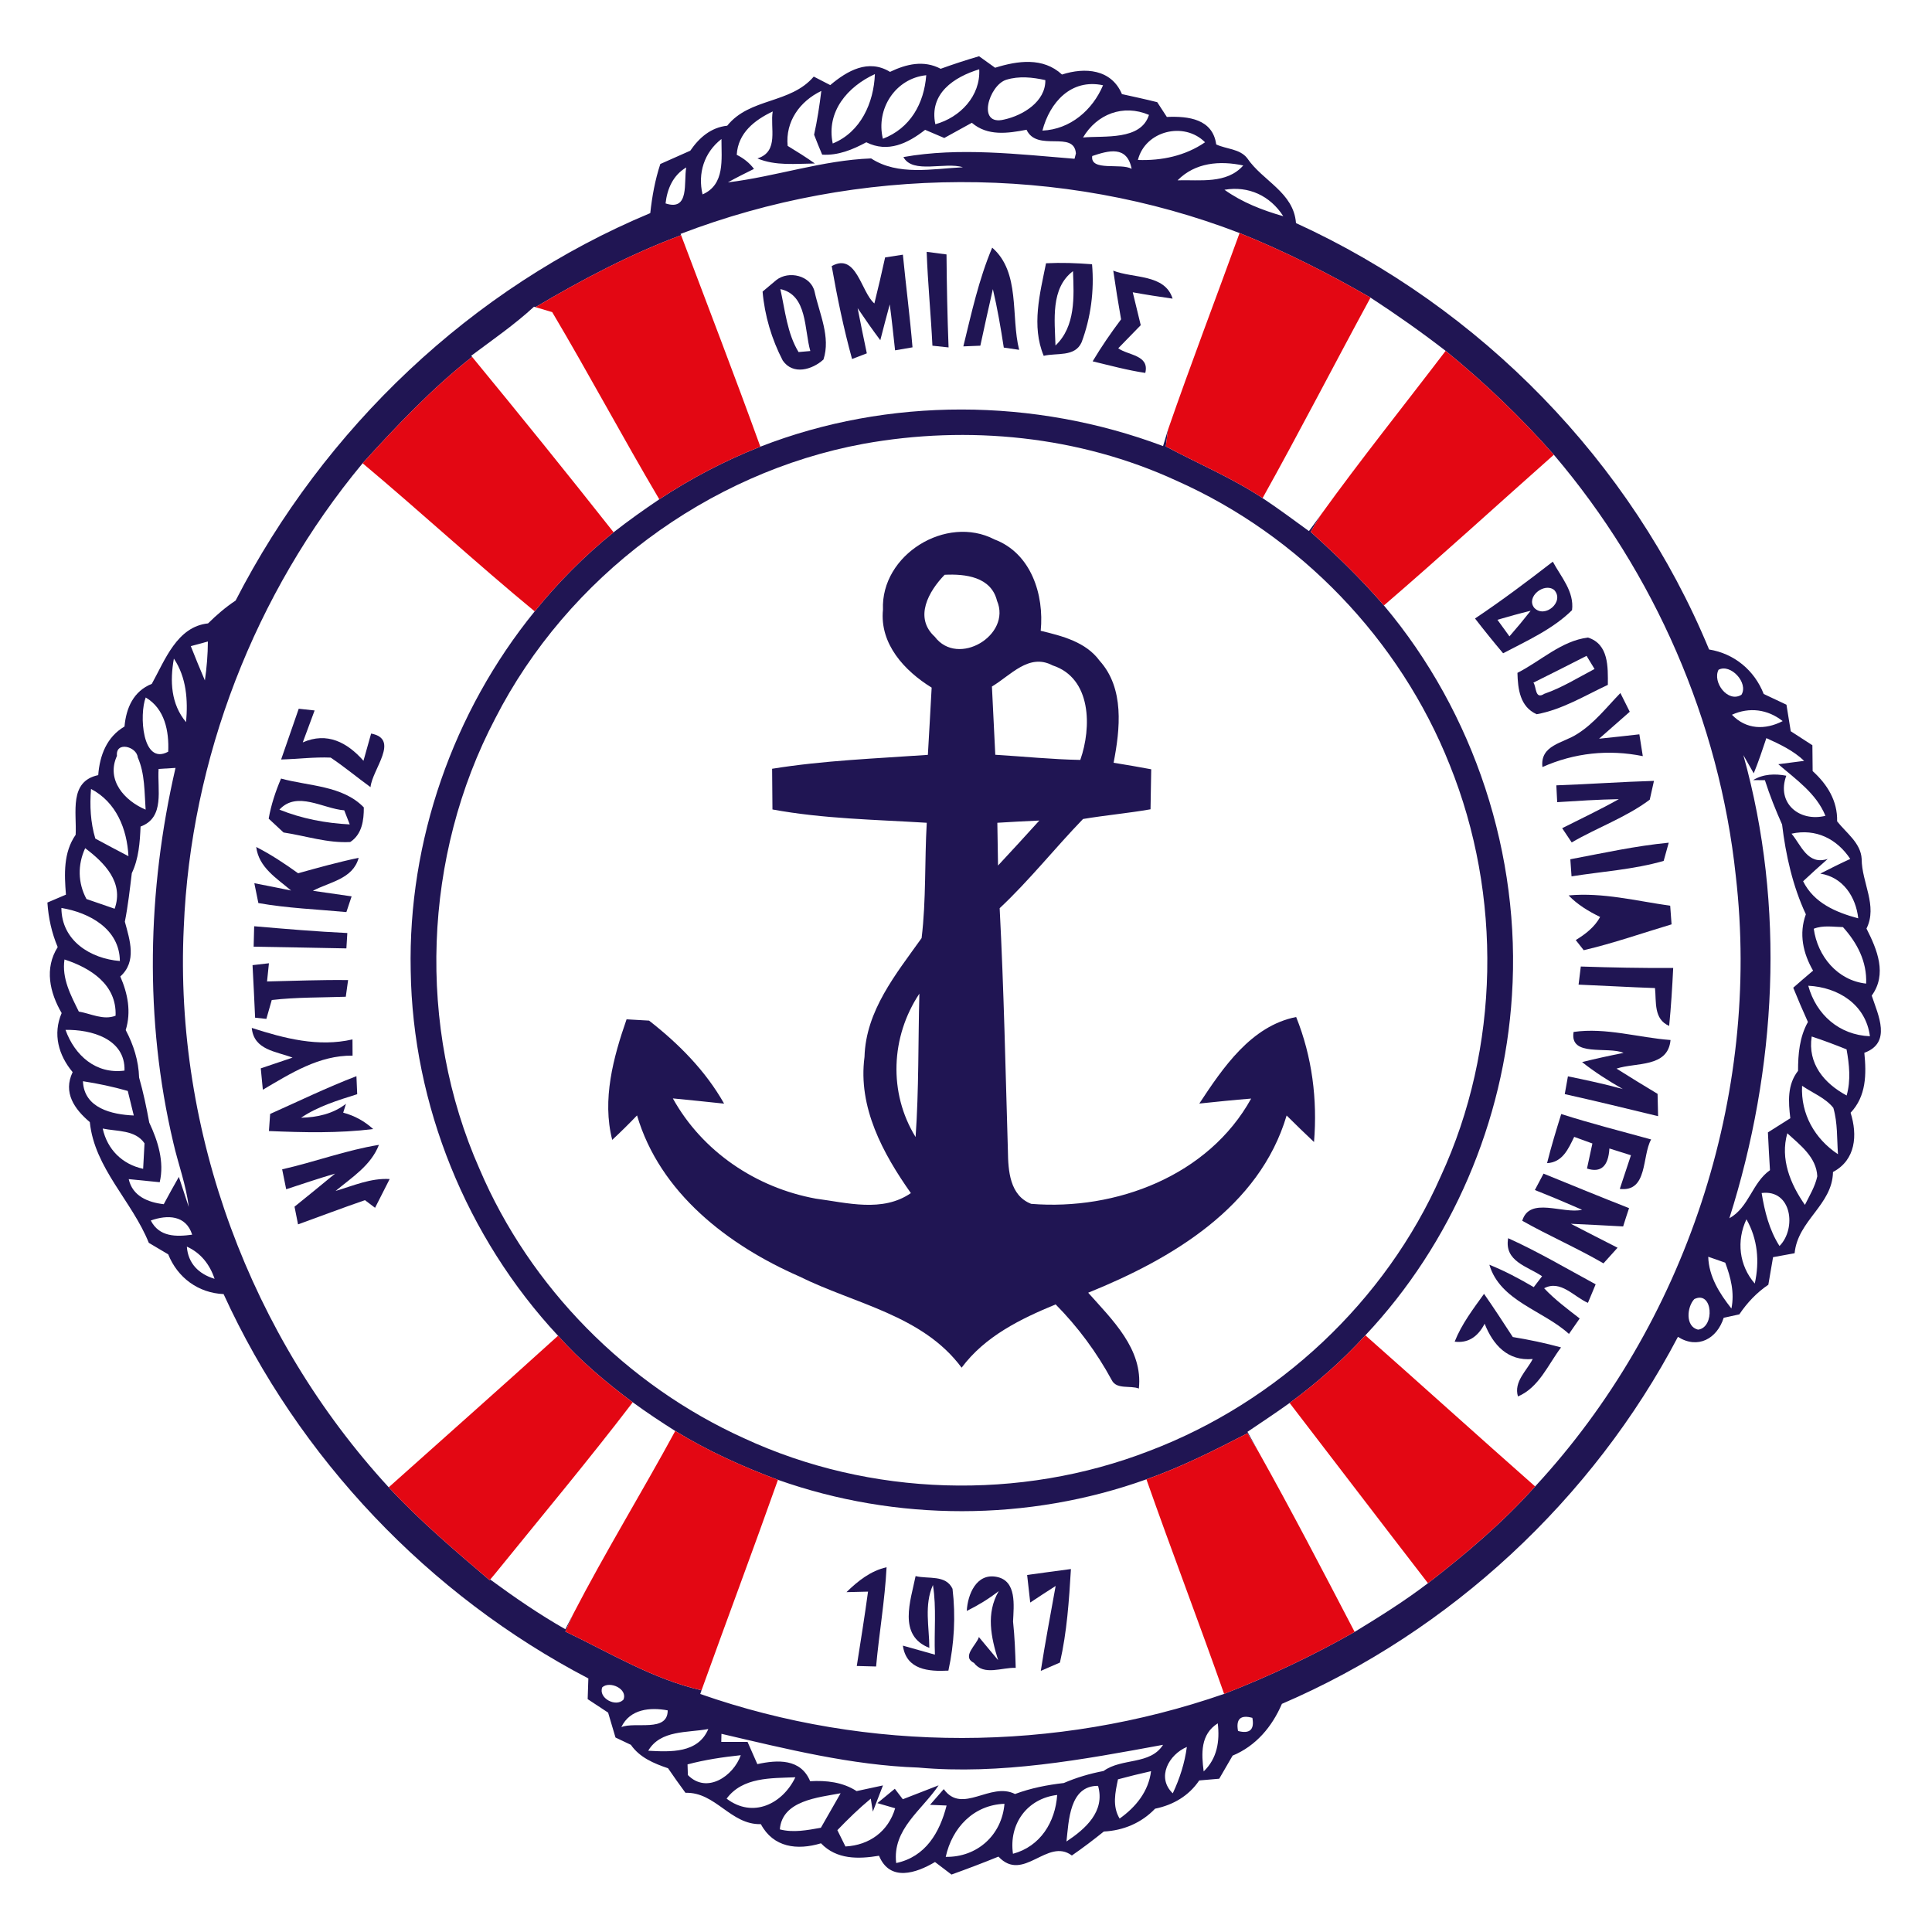 <?xml version="1.0" encoding="UTF-8" standalone="no"?>
<svg xmlns="http://www.w3.org/2000/svg" xmlns:xlink="http://www.w3.org/1999/xlink" xmlns:serif="http://www.serif.com/" width="100%" height="100%" viewBox="0 0 225 225" version="1.1" xml:space="preserve" style="fill-rule:evenodd;clip-rule:evenodd;stroke-linejoin:round;stroke-miterlimit:2;">
    <g id="_-201553ff">
        <path d="M103.65,8.37C105.55,7.46 107.58,6.97 109.55,8.01C111.02,7.48 112.51,6.99 114.02,6.55C114.48,6.89 115.42,7.56 115.89,7.89C118.51,7.07 121.48,6.64 123.68,8.68C126.34,7.82 129.42,8.03 130.66,10.96C132.03,11.26 133.41,11.56 134.77,11.9C135.05,12.33 135.61,13.19 135.89,13.62C138.4,13.51 141.23,13.85 141.64,16.82C142.8,17.37 144.38,17.32 145.24,18.41C147.04,21.08 150.66,22.39 150.93,25.98C172.43,35.8 190,53.77 199.04,75.64C201.97,76.11 204.33,78.07 205.4,80.82C206.28,81.24 207.16,81.66 208.05,82.07C208.21,83.1 208.38,84.13 208.55,85.16C209.39,85.7 210.23,86.25 211.07,86.79C211.08,87.54 211.09,89.05 211.1,89.8C212.8,91.34 214.01,93.27 213.95,95.65C215.01,97.01 216.71,98.16 216.81,100.04C216.81,102.78 218.7,105.49 217.37,108.14C218.62,110.6 219.8,113.44 217.98,115.95C218.75,118.26 220.32,121.44 217.12,122.61C217.37,125.1 217.35,127.66 215.52,129.59C216.34,132.19 216.13,135.08 213.47,136.49C213.4,140.34 209.37,142.11 209,145.95C208.37,146.07 207.12,146.3 206.49,146.41C206.3,147.48 206.12,148.54 205.94,149.62C204.59,150.53 203.47,151.72 202.56,153.07C202.11,153.17 201.2,153.37 200.74,153.47C199.96,155.92 197.72,157.15 195.41,155.69C185.49,174.6 168.92,190 149.29,198.43C148.15,201.09 146.27,203.33 143.55,204.46C143.03,205.36 142.51,206.26 141.99,207.15C141.4,207.2 140.24,207.3 139.66,207.35C138.45,209.15 136.62,210.21 134.52,210.64C132.93,212.3 130.84,213.18 128.55,213.3C127.34,214.27 126.11,215.21 124.83,216.09C121.97,213.96 119.18,219.32 116.28,216.22C114.47,216.96 112.64,217.65 110.81,218.31C110.33,217.95 109.37,217.22 108.89,216.85C106.72,218.14 103.64,219.2 102.37,216.12C99.95,216.52 97.43,216.57 95.61,214.67C92.84,215.51 90.06,215.16 88.61,212.44C85.07,212.53 83.35,208.68 79.83,208.79C79.13,207.85 78.46,206.89 77.8,205.93C76.14,205.37 74.5,204.68 73.47,203.2C73.02,202.99 72.13,202.56 71.68,202.35C71.39,201.38 71.1,200.41 70.82,199.45C70.02,198.93 69.23,198.41 68.44,197.88C68.46,197.28 68.5,196.08 68.52,195.47C49.92,185.77 34.76,169.79 26.04,150.71C23.09,150.58 20.68,148.8 19.59,146.08C18.84,145.63 18.09,145.19 17.33,144.74C15.38,139.88 11,136.03 10.46,130.68C8.66,129.16 7.32,127.24 8.46,124.86C6.81,122.89 6.13,120.42 7.18,117.98C5.79,115.6 5.15,112.77 6.72,110.3C6.02,108.64 5.64,106.9 5.52,105.11C6.06,104.88 7.14,104.42 7.68,104.19C7.49,101.81 7.37,99.29 8.81,97.22C8.95,94.63 8,91 11.44,90.27C11.61,87.98 12.43,85.82 14.5,84.61C14.69,82.44 15.55,80.49 17.68,79.64C19.22,76.86 20.62,72.98 24.23,72.6C25.22,71.62 26.28,70.71 27.44,69.94C37.72,49.92 54.9,33.5 75.73,24.82C75.94,22.88 76.29,20.95 76.9,19.1C78.06,18.58 79.22,18.06 80.39,17.55C81.43,16.03 82.8,14.84 84.69,14.64C87.33,11.36 92.04,12.12 94.77,8.92C95.25,9.17 96.21,9.66 96.69,9.91C98.68,8.23 101.13,6.83 103.65,8.37M108.93,14.47C111.81,13.68 114.21,11.18 114.04,8.07C111.1,8.97 108.18,10.89 108.93,14.47M96.98,16.71C100.24,15.39 101.76,11.97 101.89,8.63C98.72,10.08 96.2,12.99 96.98,16.71M102.82,16.16C106.01,14.94 107.62,12.06 107.87,8.76C104.26,9.13 101.98,12.71 102.82,16.16M117.19,9.29C115.18,9.91 113.7,14.73 116.95,13.92C119.14,13.44 121.78,11.83 121.74,9.33C120.25,9 118.67,8.83 117.19,9.29M121.4,15.21C124.64,15.07 127.24,12.82 128.46,9.93C124.74,9.13 122.26,11.92 121.4,15.21M91.73,16.99C92.8,17.64 93.87,18.31 94.9,19.04C92.66,19.06 90.33,19.34 88.21,18.45C90.77,17.65 89.66,14.87 89.99,12.98C87.87,13.99 85.95,15.48 85.8,18.03C86.62,18.44 87.29,18.98 87.81,19.67C86.79,20.18 85.76,20.68 84.77,21.24C90.37,20.56 95.77,18.66 101.45,18.45C104.59,20.5 108.61,19.65 112.14,19.48C110.06,18.82 106.29,20.3 105.21,18.29C111.73,17.13 118.55,17.96 125.14,18.49L125.3,17.87C125.08,15.12 120.78,17.76 119.55,15.11C117.37,15.53 115.02,15.88 113.18,14.3C112.11,14.9 111.04,15.49 109.97,16.07C109.22,15.75 108.48,15.44 107.74,15.12C105.72,16.7 103.4,17.83 100.89,16.57C99.29,17.43 97.6,18.13 95.75,18.01C95.42,17.24 95.11,16.47 94.81,15.69C95.18,14.01 95.44,12.3 95.65,10.59C93.15,11.79 91.45,14.15 91.73,16.99M126.13,16.01C128.63,15.79 132.87,16.38 133.81,13.38C130.8,12.1 127.75,13.28 126.13,16.01M132.52,18.63C135.29,18.73 138.04,18.15 140.34,16.57C137.9,14.11 133.37,15.23 132.52,18.63M81.82,22.64C84.46,21.49 84.01,18.53 84.02,16.19C82,17.76 81.24,20.19 81.82,22.64M127.2,18.17C126.94,20.01 130.62,18.94 131.79,19.67C131.26,16.9 129.08,17.54 127.2,18.17M137.14,21C139.73,20.92 142.86,21.46 144.79,19.27C142.04,18.69 139.2,18.92 137.14,21M77.51,23.69C80.35,24.63 79.6,21.2 79.92,19.5C78.38,20.41 77.7,21.99 77.51,23.69M79.26,27.24L79.32,27.39C73.42,29.58 67.67,32.62 62.36,35.77L62.19,35.72C59.91,37.82 57.35,39.58 54.88,41.43L54.98,41.56C50.31,45.23 46.21,49.57 42.23,53.95C29.66,69.09 22.2,88.36 21.4,108.03C20.28,131.82 29.18,155.71 45.27,173.21C48.9,177.13 52.97,180.57 57.02,184.03L57.66,183.27L57.09,183.95C59.91,186.02 62.8,188.01 65.84,189.74C66.07,189.3 66.53,188.42 66.75,187.98C66.53,188.49 66.07,189.51 65.84,190.01C71.04,192.49 76.04,195.56 81.7,196.85L81.55,197.28C101.16,204.15 122.95,204.08 142.56,197.27C147.79,195.23 152.88,192.83 157.76,190.05C160.68,188.27 163.58,186.46 166.3,184.38C170.74,180.95 175.04,177.3 178.78,173.11C196.29,154.2 205.1,127.63 202.15,102.01C200.24,84.01 192.68,66.73 180.96,52.96C177.1,48.58 172.88,44.54 168.36,40.86C165.53,38.67 162.6,36.61 159.61,34.66C154.69,31.82 149.63,29.26 144.36,27.14C123.61,19.14 100,19.29 79.26,27.24M142.6,22.1C144.66,23.57 147.03,24.49 149.45,25.18C147.93,22.8 145.41,21.62 142.6,22.1M22.22,75.25C22.75,76.59 23.29,77.92 23.86,79.24C24.08,77.74 24.2,76.23 24.21,74.71C23.71,74.84 22.72,75.11 22.22,75.25M20.25,76.7C19.78,79.31 19.9,82 21.67,84.1C21.9,81.54 21.72,78.9 20.25,76.7M200.14,78C199.4,79.44 201.23,81.9 202.81,80.91C203.65,79.53 201.55,77.25 200.14,78M16.97,81.23C16.21,83.15 16.53,89.21 19.59,87.54C19.7,85.16 19.19,82.53 16.97,81.23M201.7,83.24C203.35,84.96 205.54,85.04 207.61,83.98C205.87,82.6 203.72,82.32 201.7,83.24M205.71,85.96C205.25,87.34 204.79,88.72 204.24,90.06L203.03,87.94C207.96,105.57 206.91,124.51 201.4,141.88C203.7,140.6 204.04,137.75 206.13,136.28C206.04,134.81 205.96,133.35 205.89,131.88C206.75,131.33 207.63,130.78 208.5,130.23C208.27,128.32 208.13,126.33 209.4,124.71C209.4,122.75 209.57,120.77 210.55,119.02C209.95,117.7 209.38,116.36 208.84,115.03C209.6,114.36 210.37,113.7 211.15,113.04C209.98,111.02 209.48,108.74 210.31,106.48C208.78,103.21 207.97,99.59 207.54,96.02C206.79,94.34 206.1,92.62 205.54,90.86L204.17,90.85C205.35,90.13 206.71,90.09 208.03,90.34C206.86,93.53 209.55,95.76 212.59,95.01C211.52,92.39 209.16,90.78 207.1,89L210.11,88.61C208.84,87.4 207.27,86.67 205.71,85.96M13.62,88.03C12.33,90.85 14.51,93.26 16.96,94.29C16.81,92.25 16.89,90.11 16.04,88.2C15.92,86.93 13.44,86.29 13.62,88.03M18.47,89.55C18.3,91.93 19.24,95.21 16.37,96.26C16.29,98.11 16.16,99.99 15.35,101.69C15.12,103.58 14.91,105.47 14.54,107.34C15.12,109.48 15.96,111.97 14.01,113.72C14.88,115.72 15.3,117.83 14.64,119.96C15.55,121.68 16.14,123.53 16.2,125.49C16.69,127.21 17.06,128.97 17.38,130.73C18.39,132.87 19.16,135.31 18.6,137.68C17.7,137.59 15.89,137.41 14.99,137.32C15.43,139.3 17.23,140.03 19.07,140.24C19.64,139.17 20.23,138.11 20.83,137.06C21.12,137.94 21.69,139.69 21.98,140.56C21.68,137.99 20.75,135.57 20.18,133.06C16.8,118.76 17.14,103.71 20.44,89.43C19.95,89.46 18.97,89.52 18.47,89.55M10.6,91.88C10.44,93.83 10.54,95.78 11.1,97.66C12.38,98.35 13.66,99.04 14.96,99.71C14.79,96.53 13.54,93.42 10.6,91.88M208.64,97.09C209.76,98.41 210.5,100.8 212.86,100.03C211.89,100.88 210.93,101.75 209.99,102.63C211.25,105.17 213.81,106.25 216.41,106.95C216.14,104.47 214.65,102.15 211.99,101.74C213.14,101.15 214.3,100.57 215.48,100.03C213.93,97.69 211.47,96.46 208.64,97.09M10.07,104.7C11.16,105.08 12.25,105.45 13.35,105.83C14.45,102.78 12.17,100.47 9.92,98.78C9.03,100.7 9.06,102.82 10.07,104.7M7.15,105.74C7.17,109.56 10.54,111.64 13.96,111.92C13.93,108.19 10.41,106.28 7.15,105.74M211.23,108.16C211.67,111.36 213.99,114.19 217.33,114.55C217.44,112 216.29,109.81 214.63,107.97C213.49,107.95 212.32,107.73 211.23,108.16M7.51,111.74C7.18,113.94 8.24,115.9 9.18,117.81C10.58,118.04 12.03,118.85 13.46,118.29C13.61,114.67 10.56,112.73 7.51,111.74M210.59,114.8C211.51,118.16 214.19,120.54 217.77,120.68C217.29,116.97 214.07,114.97 210.59,114.8M7.63,119.94C8.69,122.9 11.17,125.13 14.5,124.68C14.61,120.96 10.59,119.88 7.63,119.94M210.99,120.71C210.5,123.86 212.43,126.17 215.06,127.58C215.56,125.81 215.37,123.99 215.05,122.21C213.71,121.67 212.36,121.16 210.99,120.71M9.66,125.92C9.78,129.06 13.03,129.8 15.58,129.91C15.35,128.95 15.12,128 14.88,127.05C13.16,126.56 11.42,126.19 9.66,125.92M209.87,126.45C209.7,129.74 211.35,132.63 214.05,134.42C213.92,132.62 214.02,130.77 213.51,129.02C212.58,127.85 211.07,127.28 209.87,126.45M11.96,131.43C12.5,133.87 14.23,135.59 16.67,136.12C16.71,135.38 16.79,133.9 16.83,133.15C15.75,131.56 13.61,131.78 11.96,131.43M210.2,140.32C210.74,139.23 211.39,138.18 211.64,136.99C211.54,134.76 209.64,133.35 208.15,131.98C207.3,134.96 208.5,137.89 210.2,140.32M205.16,138.94C205.51,141.09 206.05,143.25 207.24,145.11C209.24,143.09 208.68,138.49 205.16,138.94M17.56,142.14C18.55,144.06 20.49,144.05 22.38,143.79C21.66,141.5 19.5,141.45 17.56,142.14M204.36,149.48C204.93,146.92 204.7,144.29 203.39,142C202.21,144.49 202.53,147.38 204.36,149.48M21.76,145.18C21.9,147.15 23.16,148.38 24.99,148.93C24.43,147.26 23.38,145.91 21.76,145.18M198.94,146.36C199.01,148.67 200.25,150.63 201.64,152.39C202.02,150.54 201.56,148.76 200.92,147.05C200.43,146.87 199.44,146.53 198.94,146.36M197.32,151.29C196.46,152.19 196.24,154.5 197.76,154.85C199.74,154.61 199.48,150.24 197.32,151.29M70.14,196.5C69.65,197.75 71.71,198.86 72.6,197.95C73.15,196.69 71.01,195.72 70.14,196.5M72.36,201.14C73.96,200.47 77.77,201.79 77.76,199.19C75.72,198.81 73.37,199.02 72.36,201.14M144.18,201.59C145.55,201.95 146.11,201.43 145.85,200.06C144.48,199.68 143.92,200.19 144.18,201.59M75.49,203.89C78.07,204.03 81.29,204.21 82.49,201.36C80.07,201.82 76.93,201.44 75.49,203.89M141.82,200.7C139.79,201.98 139.91,204.22 140.18,206.3C141.75,204.79 142.07,202.78 141.82,200.7M84.02,201.92L84,202.86L87.06,202.86C87.35,203.51 87.92,204.8 88.2,205.45C90.57,204.93 93.26,204.8 94.35,207.44C96.24,207.33 98.14,207.54 99.76,208.59C100.53,208.42 102.06,208.09 102.83,207.93C102.53,208.69 101.95,210.22 101.65,210.98L101.41,209.47C100.03,210.61 98.75,211.86 97.52,213.14C97.75,213.62 98.22,214.57 98.46,215.04C101.25,214.89 103.45,213.29 104.25,210.59L102.18,209.99C102.85,209.43 103.53,208.88 104.21,208.32L105.14,209.54C106.18,209.14 108.27,208.33 109.31,207.92C107.39,210.8 103.9,213.02 104.37,216.97C107.8,216.24 109.44,213.41 110.24,210.27L108.31,210.19C108.84,209.58 109.37,208.97 109.91,208.36C112.06,211.35 115.33,207.47 118.21,208.93C120.03,208.25 121.95,207.87 123.89,207.65C125.37,207.01 126.93,206.55 128.52,206.25C130.65,204.7 133.94,205.58 135.45,203.2C126.06,204.93 116.54,206.71 106.94,205.85C99.15,205.58 91.58,203.68 84.02,201.92M80.07,205.48C80.08,205.79 80.1,206.41 80.11,206.72C82.31,208.97 85.42,206.84 86.27,204.41C84.19,204.63 82.1,204.94 80.07,205.48M136.58,208.85C137.39,207.13 137.97,205.33 138.22,203.45C136.13,204.33 134.64,206.99 136.58,208.85M130.2,207.22C129.88,208.74 129.52,210.35 130.39,211.79C132.28,210.45 133.76,208.63 134.05,206.27C132.76,206.56 131.47,206.88 130.2,207.22M84.62,209.47C87.67,211.79 91.13,210.1 92.63,206.98C89.81,207.1 86.49,206.94 84.62,209.47M124.2,214.46C126.41,212.99 128.73,210.96 127.88,207.98C124.54,207.95 124.47,212.08 124.2,214.46M90.82,213.05C92.41,213.46 94.02,213.14 95.6,212.86C96.36,211.52 97.13,210.18 97.9,208.84C95.3,209.34 91.09,209.67 90.82,213.05M117.97,215.89C121.15,215.04 122.9,212.21 123.12,209.04C119.63,209.45 117.47,212.41 117.97,215.89M110.14,216.25C113.81,216.31 116.68,213.7 116.98,210.07C113.38,210.2 110.88,212.86 110.14,216.25Z" style="fill:rgb(32,21,83);fill-rule:nonzero;"></path>
        <path d="M103.08,29.98C103.77,29.87 104.46,29.77 105.15,29.66C105.5,33.26 105.97,36.85 106.27,40.45C105.76,40.54 104.75,40.71 104.24,40.8C104.04,39.01 103.86,37.22 103.62,35.45C103.24,36.83 102.88,38.22 102.52,39.62C101.6,38.4 100.73,37.15 99.88,35.89C100.23,37.64 100.57,39.4 100.95,41.15C100.52,41.31 99.66,41.64 99.23,41.81C98.25,38.25 97.5,34.63 96.86,30.99C99.75,29.36 100.28,34.04 101.83,35.34C102.27,33.56 102.69,31.77 103.08,29.98Z" style="fill:rgb(32,21,83);fill-rule:nonzero;"></path>
        <path d="M107.92,29.33C108.5,29.4 109.65,29.55 110.23,29.63C110.26,33.24 110.33,36.85 110.47,40.46C110,40.41 109.06,40.31 108.59,40.26C108.41,36.61 108.05,32.98 107.92,29.33Z" style="fill:rgb(32,21,83);fill-rule:nonzero;"></path>
        <path d="M115.55,28.84C118.86,31.71 117.7,36.84 118.69,40.74C118.24,40.68 117.34,40.55 116.9,40.48C116.55,38.2 116.16,35.92 115.63,33.67C115.12,35.86 114.65,38.06 114.17,40.26C113.68,40.28 112.69,40.32 112.19,40.34C113.14,36.46 113.99,32.54 115.55,28.84Z" style="fill:rgb(32,21,83);fill-rule:nonzero;"></path>
        <path d="M121.82,30.66C123.61,30.57 125.4,30.63 127.18,30.78C127.45,33.85 127.04,36.98 125.96,39.87C125.18,41.61 123.04,41.07 121.55,41.44C120.1,37.95 121.11,34.2 121.82,30.66M122.92,40.24C125.27,38.01 125.08,34.56 124.96,31.58C122.32,33.57 122.84,37.31 122.92,40.24Z" style="fill:rgb(32,21,83);fill-rule:nonzero;"></path>
        <path d="M90.39,32.63C91.85,31.46 94.45,32.09 94.87,33.98C95.43,36.53 96.76,39.26 95.9,41.87C94.58,43.07 92.35,43.71 91.16,41.99C89.87,39.51 89.05,36.75 88.81,33.96C89.2,33.63 89.99,32.97 90.39,32.63M90.88,33.67C91.43,36.13 91.67,38.82 93,41C93.35,40.97 94.03,40.91 94.37,40.88C93.65,38.39 94.05,34.34 90.88,33.67Z" style="fill:rgb(32,21,83);fill-rule:nonzero;"></path>
        <path d="M129.65,31.52C131.95,32.44 135.66,31.88 136.56,34.78C135.01,34.56 133.46,34.32 131.92,34.04C132.23,35.31 132.54,36.59 132.85,37.87C131.98,38.76 131.1,39.66 130.23,40.56C131.38,41.4 133.89,41.33 133.38,43.43C131.31,43.12 129.28,42.57 127.25,42.08C128.26,40.39 129.37,38.77 130.56,37.19C130.23,35.31 129.92,33.41 129.65,31.52Z" style="fill:rgb(32,21,83);fill-rule:nonzero;"></path>
        <path d="M88.55,52.02C103.48,46.2 120.47,46.32 135.45,51.95C135.59,51.48 135.88,50.53 136.02,50.06C135.96,50.54 135.84,51.5 135.77,51.99C139.52,54 143.48,55.65 147.04,58.01C148.88,59.23 150.65,60.55 152.44,61.85C152.77,61.39 153.44,60.48 153.78,60.02C153.49,60.5 152.92,61.46 152.64,61.94C155.63,64.65 158.54,67.45 161.17,70.51C171.7,83.01 177.15,99.63 176.08,115.93C175.17,130.57 169.07,144.83 159.01,155.51C156.35,158.43 153.37,161.05 150.19,163.39C148.58,164.54 146.93,165.64 145.28,166.75C145.71,167.53 146.15,168.32 146.58,169.1C146.15,168.37 145.71,167.64 145.28,166.92C141.44,168.9 137.58,170.85 133.51,172.28C119.75,177.22 104.38,177.22 90.6,172.34C86.46,170.79 82.41,168.97 78.64,166.65C76.95,165.58 75.29,164.48 73.69,163.31C70.57,160.99 67.58,158.47 64.99,155.56C54.32,144.11 48.06,128.68 47.83,113.03C47.51,97.95 52.76,82.89 62.27,71.2C65,67.82 68.08,64.72 71.46,61.99C73.18,60.64 74.97,59.37 76.78,58.15C80.48,55.71 84.42,53.64 88.55,52.02M100.54,51.69C82.36,55.05 66.09,67.21 57.68,83.66C49.26,99.69 48.51,119.58 55.85,136.15C61.73,149.94 72.98,161.31 86.63,167.49C101.32,174.31 118.79,174.82 133.88,168.96C148.79,163.29 161.35,151.59 167.8,136.97C174.69,122.05 174.97,104.28 168.83,89.07C163.04,74.48 151.36,62.35 137.01,55.98C125.7,50.76 112.75,49.48 100.54,51.69Z" style="fill:rgb(32,21,83);fill-rule:nonzero;"></path>
        <path d="M102.83,71C102.56,64.61 110.19,59.9 115.81,62.82C120.08,64.42 121.62,69.26 121.2,73.46C123.7,74.07 126.45,74.75 128.06,76.95C130.97,80.17 130.45,84.9 129.69,88.83C131.15,89.06 132.61,89.32 134.07,89.59C134.04,91.14 134.01,92.69 133.99,94.25C131.38,94.71 128.74,94.94 126.13,95.38C122.84,98.78 119.89,102.52 116.42,105.77C116.91,115.19 117.1,124.62 117.38,134.04C117.41,136.33 117.59,139.23 120.09,140.2C129.97,141 140.73,136.94 145.71,127.94C143.69,128.1 141.68,128.31 139.67,128.52C142.43,124.34 145.7,119.48 150.95,118.44C152.81,123.06 153.44,128.05 153.03,133C151.95,131.99 150.89,130.95 149.84,129.91C146.67,140.61 136.43,146.63 126.73,150.55C129.51,153.68 133.14,157.12 132.63,161.71C131.65,161.31 130.03,161.86 129.47,160.72C127.72,157.49 125.53,154.53 122.94,151.91C118.84,153.6 114.7,155.63 111.99,159.28C107.45,153.15 99.53,151.86 93.08,148.65C84.79,145.02 76.85,138.93 74.19,129.9C73.25,130.88 72.29,131.83 71.3,132.75C70.1,128.06 71.42,123.16 72.97,118.71C73.62,118.75 74.94,118.83 75.59,118.86C79.04,121.55 82.17,124.7 84.33,128.53C82.34,128.32 80.35,128.11 78.36,127.92C81.8,134.12 88.06,138.32 94.99,139.59C98.65,140.07 102.77,141.23 106.08,138.95C102.82,134.33 99.9,128.95 100.68,123.09C100.83,117.69 104.36,113.42 107.33,109.25C107.87,104.8 107.67,100.29 107.93,95.82C101.93,95.45 95.88,95.36 89.96,94.27C89.95,92.69 89.94,91.11 89.92,89.53C95.92,88.56 102,88.34 108.06,87.91C108.2,85.3 108.37,82.69 108.5,80.08C105.34,78.13 102.43,75 102.83,71M110.01,66.94C108.16,68.85 106.41,71.91 108.86,74.15C111.56,77.74 117.83,73.97 116.11,69.96C115.42,67.17 112.42,66.82 110.01,66.94M115.52,79.95C115.64,82.6 115.79,85.25 115.91,87.9C119.21,88.1 122.5,88.44 125.81,88.5C127.14,84.74 127.14,78.97 122.58,77.49C119.82,76.03 117.69,78.67 115.52,79.95M116.15,95.82C116.18,97.47 116.2,99.14 116.23,100.8C117.84,99.06 119.46,97.32 121.04,95.56C119.41,95.63 117.78,95.72 116.15,95.82M106.63,132.42C107.02,126.86 106.92,121.29 107.07,115.72C103.74,120.73 103.45,127.26 106.63,132.42Z" style="fill:rgb(32,21,83);fill-rule:nonzero;"></path>
        <path d="M171.78,72.03C174.89,69.95 177.89,67.7 180.84,65.41C181.79,67.19 183.35,68.88 183.08,71.06C180.83,73.28 177.83,74.62 175.05,76.08C173.93,74.75 172.84,73.4 171.78,72.03M178.68,70.79C179.92,72.08 182.25,70.06 181,68.71C179.84,67.79 177.67,69.52 178.68,70.79M174.39,72.18C174.74,72.67 175.44,73.63 175.79,74.11C176.64,73.14 177.46,72.15 178.26,71.13C176.96,71.44 175.67,71.81 174.39,72.18Z" style="fill:rgb(32,21,83);fill-rule:nonzero;"></path>
        <path d="M176.72,78.36C179.43,76.99 181.85,74.62 184.94,74.25C187.36,75.03 187.26,77.66 187.25,79.76C184.55,81.02 181.93,82.64 178.96,83.18C177.01,82.31 176.77,80.24 176.72,78.36M178.58,79.5C178.95,79.98 178.74,81.52 179.85,80.8C181.91,80.09 183.77,78.92 185.7,77.91C185.47,77.53 185,76.76 184.77,76.38C182.71,77.43 180.65,78.48 178.58,79.5Z" style="fill:rgb(32,21,83);fill-rule:nonzero;"></path>
        <path d="M188.71,80.71C189.07,81.43 189.43,82.16 189.8,82.89C188.61,83.94 187.42,84.99 186.23,86.03C187.79,85.87 189.35,85.7 190.92,85.52C191.02,86.16 191.22,87.42 191.32,88.06C187.33,87.25 183.34,87.68 179.63,89.33C179.34,86.76 182.04,86.55 183.65,85.5C185.64,84.27 187.1,82.37 188.71,80.71Z" style="fill:rgb(32,21,83);fill-rule:nonzero;"></path>
        <path d="M34.79,82.54C35.26,82.59 36.18,82.69 36.64,82.74C36.29,83.67 35.6,85.53 35.26,86.46C38.1,85.21 40.44,86.46 42.33,88.6C42.55,87.8 42.99,86.22 43.22,85.43C46.61,86.07 43.35,89.6 43.15,91.67C41.59,90.54 40.11,89.3 38.51,88.23C36.58,88.15 34.67,88.4 32.74,88.45C33.43,86.48 34.11,84.51 34.79,82.54Z" style="fill:rgb(32,21,83);fill-rule:nonzero;"></path>
        <path d="M32.73,90.67C35.95,91.56 39.9,91.47 42.37,94.03C42.38,95.53 42.16,97.16 40.79,98.06C38.16,98.21 35.6,97.34 33.02,96.95C32.59,96.55 31.72,95.74 31.29,95.34C31.57,93.73 32.09,92.17 32.73,90.67M32.54,94.29C35.15,95.34 37.92,95.87 40.73,96.01C40.57,95.6 40.25,94.78 40.09,94.37C37.62,94.18 34.6,92.06 32.54,94.29Z" style="fill:rgb(32,21,83);fill-rule:nonzero;"></path>
        <path d="M181.25,91.46C185.04,91.33 188.82,91.05 192.62,90.94C192.49,91.49 192.25,92.58 192.13,93.13C189.35,95.21 186.02,96.37 183.04,98.11C182.67,97.56 182.3,97 181.93,96.45C184.14,95.34 186.37,94.28 188.53,93.07C186.13,93.11 183.74,93.27 181.35,93.42L181.25,91.46Z" style="fill:rgb(32,21,83);fill-rule:nonzero;"></path>
        <path d="M182.88,100.07C186.69,99.35 190.48,98.51 194.34,98.14C194.2,98.67 193.9,99.73 193.75,100.26C190.26,101.27 186.59,101.49 183.02,102.06C182.98,101.57 182.91,100.57 182.88,100.07Z" style="fill:rgb(32,21,83);fill-rule:nonzero;"></path>
        <path d="M29.84,98.64C31.55,99.51 33.16,100.58 34.72,101.7C37.05,101.05 39.39,100.4 41.77,99.9C41.11,102.37 38.39,102.71 36.44,103.74C37.94,103.96 39.44,104.18 40.95,104.39C40.8,104.85 40.49,105.76 40.34,106.22C36.92,105.9 33.47,105.77 30.09,105.17C29.97,104.59 29.74,103.44 29.62,102.86C31.05,103.13 32.47,103.42 33.9,103.71C32.23,102.28 30.14,101.04 29.84,98.64Z" style="fill:rgb(32,21,83);fill-rule:nonzero;"></path>
        <path d="M182.68,104.28C186.66,103.91 190.59,104.93 194.51,105.48C194.55,106.02 194.63,107.1 194.67,107.65C191.26,108.67 187.9,109.85 184.44,110.66C184.21,110.37 183.74,109.77 183.51,109.48C184.64,108.79 185.7,107.98 186.35,106.79C185,106.13 183.72,105.36 182.68,104.28Z" style="fill:rgb(32,21,83);fill-rule:nonzero;"></path>
        <path d="M29.54,110.25C29.56,109.46 29.58,108.66 29.6,107.87C33.21,108.18 36.83,108.49 40.45,108.66C40.43,109.11 40.37,110 40.34,110.45C36.74,110.39 33.14,110.3 29.54,110.25Z" style="fill:rgb(32,21,83);fill-rule:nonzero;"></path>
        <path d="M29.41,112.4C29.89,112.34 30.84,112.23 31.32,112.18C31.27,112.71 31.15,113.77 31.1,114.3C34.24,114.23 37.39,114.1 40.54,114.14C40.47,114.63 40.34,115.6 40.27,116.08C37.4,116.18 34.51,116.13 31.65,116.46C31.49,117.01 31.18,118.11 31.02,118.66L29.71,118.52C29.62,116.48 29.52,114.44 29.41,112.4Z" style="fill:rgb(32,21,83);fill-rule:nonzero;"></path>
        <path d="M184.1,112.56C187.68,112.68 191.27,112.75 194.86,112.73C194.75,114.98 194.61,117.23 194.39,119.48C192.56,118.68 192.91,116.69 192.74,115.07C189.77,114.97 186.8,114.79 183.84,114.67C183.9,114.14 184.04,113.09 184.1,112.56Z" style="fill:rgb(32,21,83);fill-rule:nonzero;"></path>
        <path d="M29.32,119.71C33.11,120.93 37.06,121.97 41.05,121.05C41.05,121.52 41.05,122.47 41.06,122.94C37.15,122.89 33.85,125.01 30.61,126.91C30.55,126.29 30.43,125.04 30.37,124.42C31.6,124 32.84,123.58 34.07,123.17C32.14,122.43 29.57,122.3 29.32,119.71Z" style="fill:rgb(32,21,83);fill-rule:nonzero;"></path>
        <path d="M183.26,120.18C187.03,119.64 190.79,120.84 194.55,121.12C194.25,124.37 190.52,123.7 188.26,124.45C189.84,125.44 191.43,126.43 193.04,127.39C193.06,128.04 193.09,129.34 193.1,129.99C189.48,129.11 185.86,128.23 182.23,127.42L182.6,125.35C184.74,125.79 186.88,126.24 188.99,126.83C187.34,125.88 185.73,124.87 184.25,123.69C185.84,123.29 187.46,122.94 189.08,122.62C187.26,121.82 182.76,123.15 183.26,120.18Z" style="fill:rgb(32,21,83);fill-rule:nonzero;"></path>
        <path d="M31.46,129.73C34.8,128.24 38.09,126.64 41.51,125.33C41.53,125.86 41.58,126.91 41.6,127.43C39.34,128.14 37.05,128.84 35.06,130.17C36.94,130.13 38.79,129.72 40.29,128.55L39.97,129.58C41.29,129.93 42.45,130.57 43.46,131.49C39.43,131.99 35.37,131.89 31.32,131.72C31.36,131.23 31.43,130.23 31.46,129.73Z" style="fill:rgb(32,21,83);fill-rule:nonzero;"></path>
        <path d="M180.17,135.46C180.65,133.53 181.23,131.63 181.82,129.74C185.27,130.84 188.79,131.74 192.29,132.7C191.2,134.64 191.93,138.85 188.64,138.46C188.97,137.48 189.61,135.52 189.94,134.54C189.31,134.34 188.05,133.94 187.43,133.75C187.31,135.83 186.44,136.61 184.82,136.09C184.97,135.36 185.29,133.9 185.45,133.17C184.92,132.97 183.86,132.59 183.33,132.4C182.65,133.79 181.98,135.37 180.17,135.46Z" style="fill:rgb(32,21,83);fill-rule:nonzero;"></path>
        <path d="M32.86,136.18C36.64,135.33 40.29,133.95 44.13,133.33C43.2,135.74 40.97,137.12 39.08,138.7C41.14,138.09 43.18,137.18 45.38,137.31C44.82,138.43 44.25,139.54 43.68,140.66C43.39,140.44 42.8,139.99 42.5,139.77C39.89,140.67 37.31,141.65 34.71,142.59C34.6,142.07 34.4,141.05 34.3,140.53C35.88,139.26 37.45,137.98 39.02,136.68C37.11,137.24 35.22,137.88 33.33,138.5C33.21,137.92 32.98,136.76 32.86,136.18Z" style="fill:rgb(32,21,83);fill-rule:nonzero;"></path>
        <path d="M178.75,138.59C179,138.11 179.51,137.16 179.76,136.68C183.07,138.03 186.38,139.39 189.72,140.7C189.48,141.41 189.25,142.12 189.03,142.83C186.99,142.72 184.96,142.61 182.94,142.52C184.74,143.46 186.57,144.38 188.38,145.31C187.84,145.92 187.29,146.53 186.74,147.13C183.66,145.34 180.38,143.92 177.28,142.17C178.14,139.31 182.02,141.42 184.25,140.89C182.43,140.09 180.59,139.32 178.75,138.59Z" style="fill:rgb(32,21,83);fill-rule:nonzero;"></path>
        <path d="M175.64,144.2C179.14,145.78 182.45,147.74 185.83,149.57C185.53,150.29 185.23,151.01 184.93,151.73C183.3,151.03 181.75,149.01 179.83,150.03C181.07,151.35 182.54,152.44 183.97,153.55C183.55,154.15 183.14,154.75 182.72,155.35C179.71,152.6 174.7,151.53 173.45,147.29C175.24,148.01 176.95,148.92 178.62,149.9C178.86,149.58 179.35,148.95 179.59,148.63C177.89,147.47 175.16,146.91 175.64,144.2Z" style="fill:rgb(32,21,83);fill-rule:nonzero;"></path>
        <path d="M169.41,156.25C170.22,154.2 171.56,152.45 172.83,150.68C173.98,152.33 175.08,154.02 176.18,155.71C178.07,156.02 179.95,156.41 181.8,156.92C180.28,158.93 179.24,161.58 176.78,162.63C176.27,160.9 177.8,159.65 178.5,158.27C175.59,158.54 173.88,156.63 172.9,154.16C172.08,155.75 170.91,156.44 169.41,156.25Z" style="fill:rgb(32,21,83);fill-rule:nonzero;"></path>
        <path d="M98.58,185.42C99.91,184.12 101.39,182.94 103.25,182.52C103.05,186.39 102.38,190.22 102.03,194.08C101.47,194.06 100.34,194.04 99.78,194.02C100.23,191.14 100.7,188.25 101.09,185.36C100.46,185.37 99.2,185.41 98.58,185.42Z" style="fill:rgb(32,21,83);fill-rule:nonzero;"></path>
        <path d="M112.59,187.61C112.69,185.71 113.7,183.18 116.06,183.64C118.44,184.09 118.06,186.99 117.98,188.84C118.17,190.63 118.24,192.44 118.29,194.24C116.7,194.16 114.59,195.2 113.44,193.67C111.93,192.93 113.73,191.58 114,190.65C114.56,191.32 115.68,192.67 116.24,193.34C115.41,190.64 114.81,187.9 116.31,185.3C115.15,186.2 113.91,186.96 112.59,187.61Z" style="fill:rgb(32,21,83);fill-rule:nonzero;"></path>
        <path d="M119.62,183.42C121.32,183.19 123.01,182.95 124.72,182.73C124.5,186.38 124.26,190.05 123.44,193.62C122.88,193.86 121.77,194.35 121.21,194.59C121.72,191.28 122.35,187.99 122.94,184.7C121.95,185.33 120.96,185.98 119.98,186.63C119.86,185.56 119.74,184.49 119.62,183.42Z" style="fill:rgb(32,21,83);fill-rule:nonzero;"></path>
        <path d="M106.63,183.55C108.08,183.92 110.15,183.36 110.93,185.03C111.31,188.2 111.13,191.44 110.45,194.56C108.15,194.68 105.55,194.48 105.15,191.65C106.08,191.91 107.95,192.44 108.88,192.7C108.77,190 109.08,187.27 108.65,184.59C107.61,186.92 108.22,189.46 108.23,191.91C104.53,190.47 106.06,186.4 106.63,183.55Z" style="fill:rgb(32,21,83);fill-rule:nonzero;"></path>
    </g>
    <g id="_-e30713ff">
        <path d="M144.36,27.14C149.63,29.26 154.69,31.82 159.61,34.66C155.39,42.42 151.35,50.29 147.04,58.01C143.48,55.65 139.52,54 135.77,51.99C135.84,51.5 135.96,50.54 136.02,50.06C138.68,42.38 141.59,34.79 144.36,27.14Z" style="fill:rgb(227,7,19);fill-rule:nonzero;"></path>
        <path d="M62.36,35.77C67.67,32.62 73.42,29.58 79.32,27.39C82.41,35.6 85.57,43.77 88.55,52.02C84.42,53.64 80.48,55.71 76.78,58.15C72.52,50.94 68.58,43.55 64.31,36.35C63.82,36.2 62.85,35.92 62.36,35.77Z" style="fill:rgb(227,7,19);fill-rule:nonzero;"></path>
        <path d="M168.36,40.86C172.88,44.54 177.1,48.58 180.96,52.96C174.36,58.81 167.85,64.76 161.17,70.51C158.54,67.45 155.63,64.65 152.64,61.94C152.92,61.46 153.49,60.5 153.78,60.02C158.47,53.51 163.5,47.24 168.36,40.86Z" style="fill:rgb(227,7,19);fill-rule:nonzero;"></path>
        <path d="M42.23,53.95C46.21,49.57 50.31,45.23 54.98,41.56C60.54,48.32 66.04,55.12 71.46,61.99C68.08,64.72 65,67.82 62.27,71.2C55.47,65.59 48.98,59.61 42.23,53.95Z" style="fill:rgb(227,7,19);fill-rule:nonzero;"></path>
        <path d="M45.27,173.21C51.84,167.33 58.46,161.48 64.99,155.56C67.58,158.47 70.57,160.99 73.69,163.31C68.51,170.09 63.03,176.64 57.66,183.27L57.02,184.03C52.97,180.57 48.9,177.13 45.27,173.21Z" style="fill:rgb(227,7,19);fill-rule:nonzero;"></path>
        <path d="M150.19,163.39C153.37,161.05 156.35,158.43 159.01,155.51C165.62,161.35 172.16,167.27 178.78,173.11C175.04,177.3 170.74,180.95 166.3,184.38C160.91,177.4 155.56,170.38 150.19,163.39Z" style="fill:rgb(227,7,19);fill-rule:nonzero;"></path>
        <path d="M78.64,166.65C82.41,168.97 86.46,170.79 90.6,172.34C87.7,180.53 84.64,188.67 81.7,196.85C76.04,195.56 71.04,192.49 65.84,190.01C66.07,189.51 66.53,188.49 66.75,187.98C70.49,180.75 74.76,173.8 78.64,166.65Z" style="fill:rgb(227,7,19);fill-rule:nonzero;"></path>
        <path d="M133.51,172.28C137.58,170.85 141.44,168.9 145.28,166.92C145.71,167.64 146.15,168.37 146.58,169.1C150.45,176.01 154.1,183.03 157.76,190.05C152.88,192.83 147.79,195.23 142.56,197.27C139.62,188.91 136.45,180.64 133.51,172.28Z" style="fill:rgb(227,7,19);fill-rule:nonzero;"></path>
    </g>
</svg>
